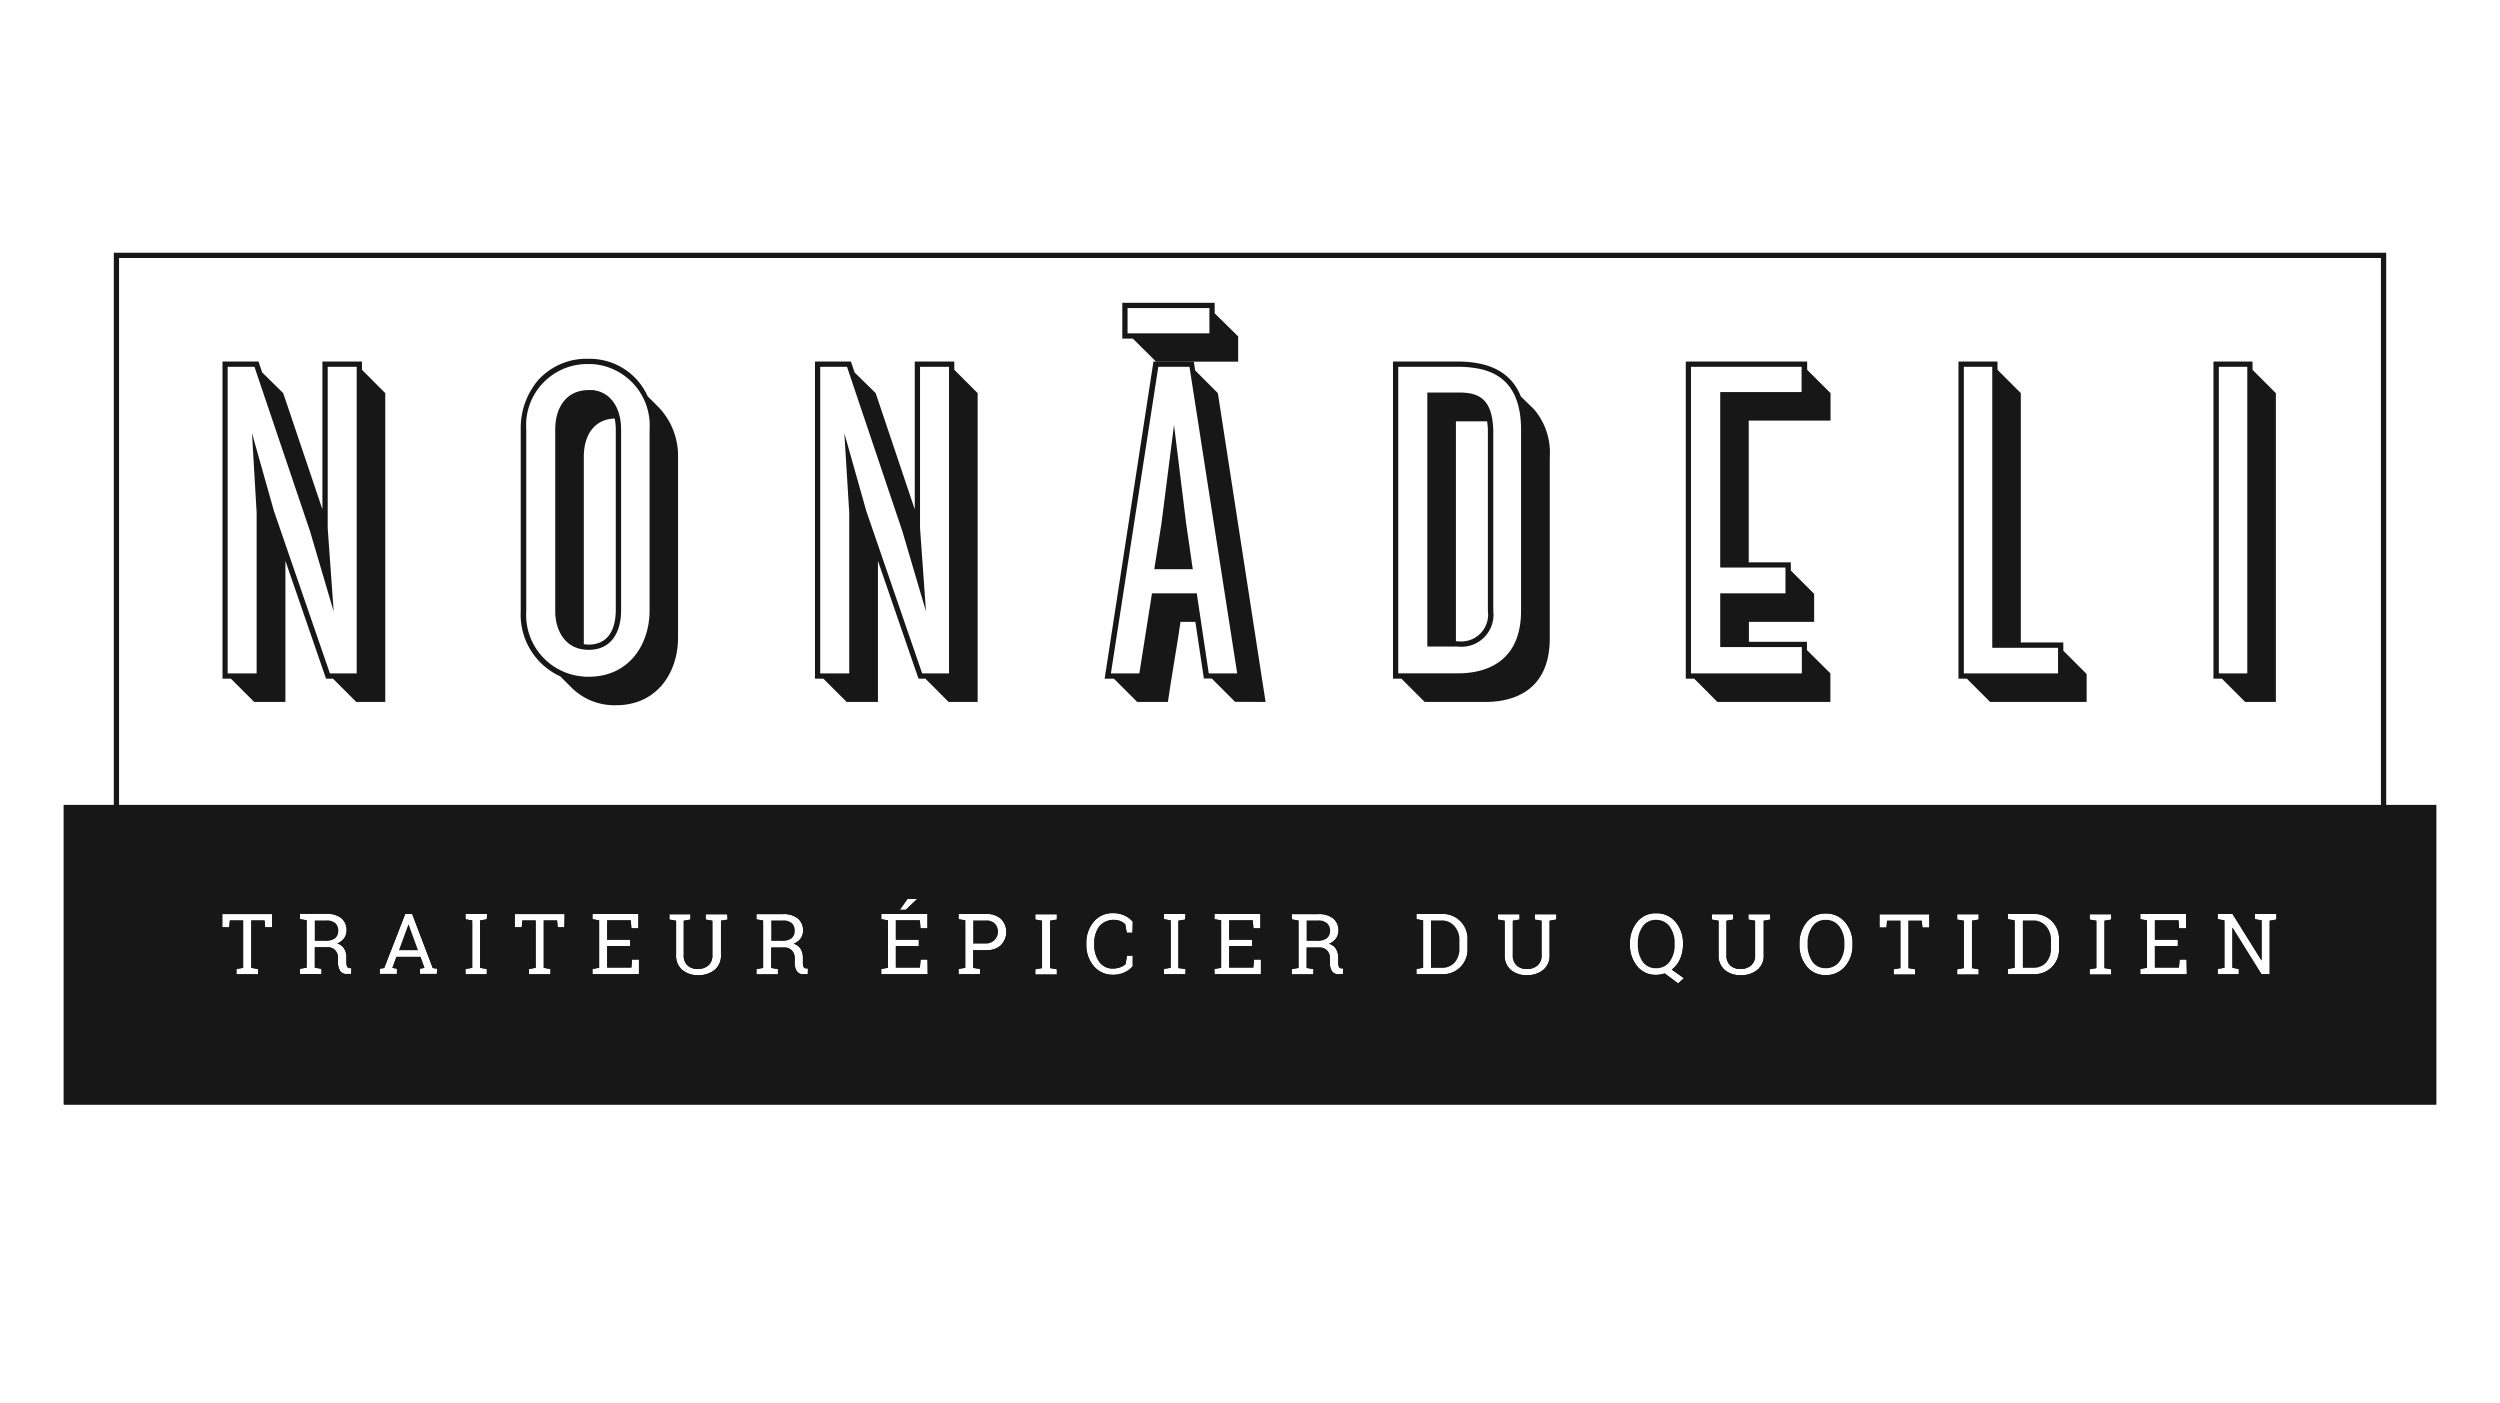 <svg xmlns="http://www.w3.org/2000/svg" width="196" height="110" viewBox="0 0 196 110">
  <g id="nonadeli" transform="translate(-165 -1437)">
    <rect id="background" width="196" height="110" transform="translate(165 1437)" fill="#fff" opacity="0"/>
    <g id="Nonãdeli" transform="translate(170 1456.815)" style="isolation: isolate">
      <g id="Calque_2" data-name="Calque 2">
        <g id="nona-carrelage">
          <path id="Tracé_1300" data-name="Tracé 1300" d="M9.5,0V62.98H187.655V0ZM187.243.413v42.91H9.913V.413ZM9.913,62.567V43.736h177.33V62.567Z" transform="translate(-5.578)" fill="#171717" style="mix-blend-mode: multiply;isolation: isolate"/>
          <path id="Tracé_1290" data-name="Tracé 1290" d="M301.783,128.532a2.172,2.172,0,0,0-.392-1.338,1.288,1.288,0,0,0-1.086-.516,1.2,1.2,0,0,0-1.036.52,2.234,2.234,0,0,0-.372,1.334v.074a2.267,2.267,0,0,0,.372,1.346,1.21,1.21,0,0,0,1.036.516,1.28,1.28,0,0,0,1.09-.516,2.172,2.172,0,0,0,.388-1.346Z" transform="translate(-175.489 -74.375)" fill="#171717"/>
          <path id="Tracé_1291" data-name="Tracé 1291" d="M64.389,127.56l-.739,2.015h1.49l-.731-2.015Z" transform="translate(-37.371 -74.894)" fill="#171717"/>
          <path id="Tracé_1292" data-name="Tracé 1292" d="M332.535,126.678a1.2,1.2,0,0,0-1.036.52,2.234,2.234,0,0,0-.372,1.334v.074a2.266,2.266,0,0,0,.372,1.346,1.21,1.21,0,0,0,1.036.516,1.3,1.3,0,0,0,1.094-.516,2.2,2.2,0,0,0,.384-1.346v-.074a2.143,2.143,0,0,0-.392-1.338A1.284,1.284,0,0,0,332.535,126.678Z" transform="translate(-194.412 -74.375)" fill="#171717"/>
          <path id="Tracé_1293" data-name="Tracé 1293" d="M237.6,127a1.016,1.016,0,0,0-.718-.215H236v1.6h.826a1.185,1.185,0,0,0,.772-.206.735.735,0,0,0,.244-.59A.764.764,0,0,0,237.6,127Z" transform="translate(-138.562 -74.436)" fill="#171717"/>
          <path id="Tracé_1294" data-name="Tracé 1294" d="M135.958,127a1.016,1.016,0,0,0-.718-.215h-.9v1.6h.826a1.2,1.2,0,0,0,.776-.206.731.731,0,0,0,.239-.59A.764.764,0,0,0,135.958,127Z" transform="translate(-78.874 -74.436)" fill="#171717"/>
          <path id="Tracé_1295" data-name="Tracé 1295" d="M260.446,126.789h-.826v3.716h.826a1.3,1.3,0,0,0,1.028-.413,1.618,1.618,0,0,0,.376-1.1v-.648a1.606,1.606,0,0,0-.376-1.094,1.3,1.3,0,0,0-1.028-.462Z" transform="translate(-152.43 -74.441)" fill="#171717"/>
          <path id="Tracé_1296" data-name="Tracé 1296" d="M372.793,126.789H372V130.5h.805a1.3,1.3,0,0,0,1.028-.413,1.619,1.619,0,0,0,.376-1.1v-.648a1.606,1.606,0,0,0-.376-1.094A1.3,1.3,0,0,0,372.793,126.789Z" transform="translate(-218.411 -74.441)" fill="#171717"/>
          <path id="Tracé_1297" data-name="Tracé 1297" d="M49.278,127a1.016,1.016,0,0,0-.718-.215h-.9v1.6h.826a1.2,1.2,0,0,0,.776-.206.731.731,0,0,0,.239-.59A.764.764,0,0,0,49.278,127Z" transform="translate(-27.982 -74.436)" fill="#171717"/>
          <path id="Tracé_1298" data-name="Tracé 1298" d="M0,104.85v23.488H186V104.85Zm66.147,7.374h.739v.021l-.871.826h-.471Zm-49.813,2.221h-.545l-.045-.537H14.7v3.716l.528.091v.413H13.538v-.413l.524-.091v-3.716H13.018l-.045.537h-.545v-1.036h3.906Zm6.193,3.658h-.343a.57.57,0,0,1-.528-.256,1.2,1.2,0,0,1-.157-.628v-.363a.846.846,0,0,0-.223-.615.776.776,0,0,0-.595-.231h-1v1.6l.524.091v.413H18.517V117.7l.524-.091v-3.716l-.524-.091v-.413h2.064a1.792,1.792,0,0,1,1.177.339,1.189,1.189,0,0,1,.413.966,1.011,1.011,0,0,1-.19.607,1.239,1.239,0,0,1-.545.413.945.945,0,0,1,.553.413,1.321,1.321,0,0,1,.169.7v.376a.689.689,0,0,0,.058.318.219.219,0,0,0,.178.124h.157Zm6.722,0H27.919v-.413l.355-.062-.31-.863H26.081l-.318.863.355.062v.413H24.772v-.413l.347-.05,1.651-4.24h.545l1.614,4.24.343.05Zm3.918-4.286-.528.091v3.716l.528.091v.413H31.494v-.413l.528-.091v-3.716l-.528-.091V113.4h1.689Zm6.082.628h-.524l-.05-.537H37.629v3.716l.528.091v.413H36.469v-.413l.528-.091v-3.716H35.949l-.045.537h-.545v-1.036h3.906Zm5.842,3.679H41.448v-.413l.524-.091V113.9l-.524-.091V113.4h3.6v1.127h-.545l-.05-.628h-1.85v1.519h1.8v.5h-1.8v1.68H44.5l.054-.628h.541Zm6.957-4.286-.524.091v2.684a1.424,1.424,0,0,1-.5,1.173,1.974,1.974,0,0,1-1.3.413,1.879,1.879,0,0,1-1.239-.413,1.462,1.462,0,0,1-.479-1.173v-2.684l-.524-.091v-.413h1.647v.413l-.524.091v2.684a1.04,1.04,0,0,0,.3.826,1.156,1.156,0,0,0,.8.277,1.263,1.263,0,0,0,.826-.277,1.016,1.016,0,0,0,.318-.826v-2.684l-.524-.091v-.413h1.685Zm6.284,4.286h-.343a.566.566,0,0,1-.528-.256,1.2,1.2,0,0,1-.157-.628v-.363a.846.846,0,0,0-.223-.615.776.776,0,0,0-.595-.231h-1.02v1.6l.524.091v.413H54.305v-.413l.524-.091v-3.716l-.524-.091v-.413H56.37a1.792,1.792,0,0,1,1.177.339,1.189,1.189,0,0,1,.413.966,1.012,1.012,0,0,1-.19.607,1.259,1.259,0,0,1-.545.413.945.945,0,0,1,.553.413,1.321,1.321,0,0,1,.169.7v.376a.76.76,0,0,0,.054.318.235.235,0,0,0,.182.124h.157Zm9.4,0H64.091v-.413l.524-.091V113.9l-.524-.091V113.4h3.621v1.127h-.545l-.05-.628H65.234v1.519h1.8v.5h-1.8v1.68h1.887l.054-.628h.541Zm5.735-2.267a1.651,1.651,0,0,1-1.168.384h-1v1.387l.541.083v.413H70.152v-.413l.524-.091V113.9l-.524-.091V113.4h2.159a1.651,1.651,0,0,1,1.168.388,1.457,1.457,0,0,1,0,2.04Zm4.389-2.019-.524.091v3.716l.524.091v.413H76.167v-.413l.528-.091v-3.716l-.528-.091v-.413h1.689Zm5.929,1.032h-.446l-.12-.665a1.284,1.284,0,0,0-.384-.248,1.5,1.5,0,0,0-1.651.413,2.213,2.213,0,0,0-.392,1.346v.074a2.25,2.25,0,0,0,.384,1.35,1.239,1.239,0,0,0,1.069.537,1.623,1.623,0,0,0,.582-.1,1.143,1.143,0,0,0,.413-.244l.12-.665h.446v.826a1.734,1.734,0,0,1-.607.467,2.064,2.064,0,0,1-.945.206,1.9,1.9,0,0,1-1.5-.677,2.51,2.51,0,0,1-.586-1.705v-.066a2.543,2.543,0,0,1,.578-1.709,1.887,1.887,0,0,1,1.511-.673,2.031,2.031,0,0,1,.945.206,1.784,1.784,0,0,1,.607.467Zm4.129-1.032-.528.091v3.716l.557.066v.413H86.254v-.413l.528-.091V113.9l-.528-.091V113.4h1.689Zm5.941,4.286H90.213v-.413l.524-.091V113.9l-.524-.091V113.4h3.6v1.127h-.545l-.05-.628h-1.85v1.519h1.8v.5h-1.8v1.68H93.26l.054-.628h.541Zm6.433,0h-.343a.57.57,0,0,1-.528-.256,1.2,1.2,0,0,1-.153-.628v-.363a.846.846,0,0,0-.223-.615.78.78,0,0,0-.6-.231h-1v1.6l.528.091v.413H96.278v-.413l.524-.091v-3.716l-.524-.091v-.413h2.064a1.792,1.792,0,0,1,1.177.339,1.177,1.177,0,0,1,.413.966,1.036,1.036,0,0,1-.19.607,1.284,1.284,0,0,1-.545.413.937.937,0,0,1,.549.413,1.321,1.321,0,0,1,.173.7v.376a.7.7,0,0,0,.054.318.227.227,0,0,0,.182.124h.153Zm9.764-2.023a1.92,1.92,0,0,1-2.035,2.023h-1.969v-.413l.524-.091V113.9l-.524-.091V113.4h1.969a1.928,1.928,0,0,1,2.035,2.027Zm6.961-2.263-.524.091v2.684a1.437,1.437,0,0,1-.5,1.173,1.986,1.986,0,0,1-1.3.413,1.866,1.866,0,0,1-1.239-.413,1.453,1.453,0,0,1-.483-1.173v-2.684l-.524-.091v-.413h1.689v.413l-.528.091v2.684a1.045,1.045,0,0,0,.306.826,1.148,1.148,0,0,0,.8.277,1.239,1.239,0,0,0,.826-.277,1,1,0,0,0,.322-.826v-2.684l-.528-.091v-.413h1.689Zm9.554,5.008-1.053-.784a2.969,2.969,0,0,1-.33.083,2.478,2.478,0,0,1-.351.029,1.841,1.841,0,0,1-1.478-.677,2.58,2.58,0,0,1-.566-1.705v-.066a2.589,2.589,0,0,1,.566-1.705,1.833,1.833,0,0,1,1.478-.677,1.916,1.916,0,0,1,1.524.677,2.519,2.519,0,0,1,.59,1.705v.066a2.8,2.8,0,0,1-.231,1.144,2.135,2.135,0,0,1-.648.826l.95.673Zm7.234-5.008-.528.091v2.684a1.424,1.424,0,0,1-.5,1.173,1.974,1.974,0,0,1-1.3.413,1.887,1.887,0,0,1-1.259-.413,1.462,1.462,0,0,1-.479-1.173v-2.684l-.524-.091v-.413h1.668v.413l-.524.091v2.684a1.04,1.04,0,0,0,.3.826,1.156,1.156,0,0,0,.8.277,1.263,1.263,0,0,0,.826-.277,1,1,0,0,0,.318-.826v-2.684l-.524-.091v-.413h1.689Zm6.437,1.974a2.51,2.51,0,0,1-.586,1.705,1.932,1.932,0,0,1-1.528.677,1.837,1.837,0,0,1-1.474-.677,2.564,2.564,0,0,1-.57-1.705v-.066a2.568,2.568,0,0,1,.57-1.705,1.825,1.825,0,0,1,1.474-.677,1.92,1.92,0,0,1,1.528.677,2.519,2.519,0,0,1,.586,1.705Zm6.02-1.346h-.541l-.05-.537h-1.04v3.716l.524.091v.413h-1.685v-.413l.524-.091v-3.716h-1.045l-.045.537h-.545V113.43h3.9Zm3.869-.628-.524.091v3.716l.524.091v.413h-1.685v-.413l.524-.091v-3.716l-.524-.091v-.413h1.685Zm6.3,2.263a1.928,1.928,0,0,1-2.04,2.023h-1.969v-.413l.528-.091V113.9l-.528-.091V113.4h1.969a1.932,1.932,0,0,1,2.04,2.027Zm4.092-2.263-.528.091v3.716l.528.091v.413h-1.689v-.413l.524-.091v-3.716l-.524-.091v-.413h1.689Zm5.929,4.286H162.8v-.413l.524-.091V113.9l-.524-.091V113.4h3.588v1.127h-.545l-.05-.628h-1.85v1.519h1.8v.5h-1.8v1.68h1.887l.054-.628h.541Zm7.019-4.286-.524.091v4.195H172.3l-2.258-3.625h-.021v3.121l.5.091v.413h-1.651v-.413l.524-.091V113.9l-.524-.091V113.4h1.16l2.258,3.621h.021V113.9l-.528-.091V113.4h1.689Z" transform="translate(0 -61.56)" fill="#171717"/>
          <path id="Tracé_1391" data-name="Tracé 1391" d="M0,104.85v23.488H186V104.85Zm66.147,7.374h.739v.021l-.871.826h-.471Zm-49.813,2.221h-.545l-.045-.537H14.7v3.716l.528.091v.413H13.538v-.413l.524-.091v-3.716H13.018l-.045.537h-.545v-1.036h3.906Zm6.193,3.658h-.343a.57.57,0,0,1-.528-.256,1.2,1.2,0,0,1-.157-.628v-.363a.846.846,0,0,0-.223-.615.776.776,0,0,0-.595-.231h-1v1.6l.524.091v.413H18.517V117.7l.524-.091v-3.716l-.524-.091v-.413h2.064a1.792,1.792,0,0,1,1.177.339,1.189,1.189,0,0,1,.413.966,1.011,1.011,0,0,1-.19.607,1.239,1.239,0,0,1-.545.413.945.945,0,0,1,.553.413,1.321,1.321,0,0,1,.169.7v.376a.689.689,0,0,0,.058.318.219.219,0,0,0,.178.124h.157Zm6.722,0H27.919v-.413l.355-.062-.31-.863H26.081l-.318.863.355.062v.413H24.772v-.413l.347-.05,1.651-4.24h.545l1.614,4.24.343.05Zm3.918-4.286-.528.091v3.716l.528.091v.413H31.494v-.413l.528-.091v-3.716l-.528-.091V113.4h1.689Zm6.082.628h-.524l-.05-.537H37.629v3.716l.528.091v.413H36.469v-.413l.528-.091v-3.716H35.949l-.045.537h-.545v-1.036h3.906Zm5.842,3.679H41.448v-.413l.524-.091V113.9l-.524-.091V113.4h3.6v1.127h-.545l-.05-.628h-1.85v1.519h1.8v.5h-1.8v1.68H44.5l.054-.628h.541Zm6.957-4.286-.524.091v2.684a1.424,1.424,0,0,1-.5,1.173,1.974,1.974,0,0,1-1.3.413,1.879,1.879,0,0,1-1.239-.413,1.462,1.462,0,0,1-.479-1.173v-2.684l-.524-.091v-.413h1.647v.413l-.524.091v2.684a1.04,1.04,0,0,0,.3.826,1.156,1.156,0,0,0,.8.277,1.263,1.263,0,0,0,.826-.277,1.016,1.016,0,0,0,.318-.826v-2.684l-.524-.091v-.413h1.685Zm6.284,4.286h-.343a.566.566,0,0,1-.528-.256,1.2,1.2,0,0,1-.157-.628v-.363a.846.846,0,0,0-.223-.615.776.776,0,0,0-.595-.231h-1.02v1.6l.524.091v.413H54.305v-.413l.524-.091v-3.716l-.524-.091v-.413H56.37a1.792,1.792,0,0,1,1.177.339,1.189,1.189,0,0,1,.413.966,1.012,1.012,0,0,1-.19.607,1.259,1.259,0,0,1-.545.413.945.945,0,0,1,.553.413,1.321,1.321,0,0,1,.169.7v.376a.76.76,0,0,0,.054.318.235.235,0,0,0,.182.124h.157Zm9.4,0H64.091v-.413l.524-.091V113.9l-.524-.091V113.4h3.621v1.127h-.545l-.05-.628H65.234v1.519h1.8v.5h-1.8v1.68h1.887l.054-.628h.541Zm5.735-2.267a1.651,1.651,0,0,1-1.168.384h-1v1.387l.541.083v.413H70.152v-.413l.524-.091V113.9l-.524-.091V113.4h2.159a1.651,1.651,0,0,1,1.168.388,1.457,1.457,0,0,1,0,2.04Zm4.389-2.019-.524.091v3.716l.524.091v.413H76.167v-.413l.528-.091v-3.716l-.528-.091v-.413h1.689Zm5.929,1.032h-.446l-.12-.665a1.284,1.284,0,0,0-.384-.248,1.5,1.5,0,0,0-1.651.413,2.213,2.213,0,0,0-.392,1.346v.074a2.25,2.25,0,0,0,.384,1.35,1.239,1.239,0,0,0,1.069.537,1.623,1.623,0,0,0,.582-.1,1.143,1.143,0,0,0,.413-.244l.12-.665h.446v.826a1.734,1.734,0,0,1-.607.467,2.064,2.064,0,0,1-.945.206,1.9,1.9,0,0,1-1.5-.677,2.51,2.51,0,0,1-.586-1.705v-.066a2.543,2.543,0,0,1,.578-1.709,1.887,1.887,0,0,1,1.511-.673,2.031,2.031,0,0,1,.945.206,1.784,1.784,0,0,1,.607.467Zm4.129-1.032-.528.091v3.716l.557.066v.413H86.254v-.413l.528-.091V113.9l-.528-.091V113.4h1.689Zm5.941,4.286H90.213v-.413l.524-.091V113.9l-.524-.091V113.4h3.6v1.127h-.545l-.05-.628h-1.85v1.519h1.8v.5h-1.8v1.68H93.26l.054-.628h.541Zm6.433,0h-.343a.57.57,0,0,1-.528-.256,1.2,1.2,0,0,1-.153-.628v-.363a.846.846,0,0,0-.223-.615.78.78,0,0,0-.6-.231h-1v1.6l.528.091v.413H96.278v-.413l.524-.091v-3.716l-.524-.091v-.413h2.064a1.792,1.792,0,0,1,1.177.339,1.177,1.177,0,0,1,.413.966,1.036,1.036,0,0,1-.19.607,1.284,1.284,0,0,1-.545.413.937.937,0,0,1,.549.413,1.321,1.321,0,0,1,.173.7v.376a.7.7,0,0,0,.054.318.227.227,0,0,0,.182.124h.153Zm9.764-2.023a1.92,1.92,0,0,1-2.035,2.023h-1.969v-.413l.524-.091V113.9l-.524-.091V113.4h1.969a1.928,1.928,0,0,1,2.035,2.027Zm6.961-2.263-.524.091v2.684a1.437,1.437,0,0,1-.5,1.173,1.986,1.986,0,0,1-1.3.413,1.866,1.866,0,0,1-1.239-.413,1.453,1.453,0,0,1-.483-1.173v-2.684l-.524-.091v-.413h1.689v.413l-.528.091v2.684a1.045,1.045,0,0,0,.306.826,1.148,1.148,0,0,0,.8.277,1.239,1.239,0,0,0,.826-.277,1,1,0,0,0,.322-.826v-2.684l-.528-.091v-.413h1.689Zm9.554,5.008-1.053-.784a2.969,2.969,0,0,1-.33.083,2.478,2.478,0,0,1-.351.029,1.841,1.841,0,0,1-1.478-.677,2.58,2.58,0,0,1-.566-1.705v-.066a2.589,2.589,0,0,1,.566-1.705,1.833,1.833,0,0,1,1.478-.677,1.916,1.916,0,0,1,1.524.677,2.519,2.519,0,0,1,.59,1.705v.066a2.8,2.8,0,0,1-.231,1.144,2.135,2.135,0,0,1-.648.826l.95.673Zm7.234-5.008-.528.091v2.684a1.424,1.424,0,0,1-.5,1.173,1.974,1.974,0,0,1-1.3.413,1.887,1.887,0,0,1-1.259-.413,1.462,1.462,0,0,1-.479-1.173v-2.684l-.524-.091v-.413h1.668v.413l-.524.091v2.684a1.04,1.04,0,0,0,.3.826,1.156,1.156,0,0,0,.8.277,1.263,1.263,0,0,0,.826-.277,1,1,0,0,0,.318-.826v-2.684l-.524-.091v-.413h1.689Zm6.437,1.974a2.51,2.51,0,0,1-.586,1.705,1.932,1.932,0,0,1-1.528.677,1.837,1.837,0,0,1-1.474-.677,2.564,2.564,0,0,1-.57-1.705v-.066a2.568,2.568,0,0,1,.57-1.705,1.825,1.825,0,0,1,1.474-.677,1.92,1.92,0,0,1,1.528.677,2.519,2.519,0,0,1,.586,1.705Zm6.02-1.346h-.541l-.05-.537h-1.04v3.716l.524.091v.413h-1.685v-.413l.524-.091v-3.716h-1.045l-.045.537h-.545V113.43h3.9Zm3.869-.628-.524.091v3.716l.524.091v.413h-1.685v-.413l.524-.091v-3.716l-.524-.091v-.413h1.685Zm6.3,2.263a1.928,1.928,0,0,1-2.04,2.023h-1.969v-.413l.528-.091V113.9l-.528-.091V113.4h1.969a1.932,1.932,0,0,1,2.04,2.027Zm4.092-2.263-.528.091v3.716l.528.091v.413h-1.689v-.413l.524-.091v-3.716l-.524-.091v-.413h1.689Zm5.929,4.286H162.8v-.413l.524-.091V113.9l-.524-.091V113.4h3.588v1.127h-.545l-.05-.628h-1.85v1.519h1.8v.5h-1.8v1.68h1.887l.054-.628h.541Zm7.019-4.286-.524.091v4.195H172.3l-2.258-3.625h-.021v3.121l.5.091v.413h-1.651v-.413l.524-.091V113.9l-.524-.091V113.4h1.16l2.258,3.621h.021V113.9l-.528-.091V113.4h1.689Z" transform="translate(0 -61.56)" fill="#171717"/>
          <path id="Tracé_1299" data-name="Tracé 1299" d="M173.689,126.786h-1V128.6h1a.936.936,0,0,0,.714-1.557A.925.925,0,0,0,173.689,126.786Z" transform="translate(-101.391 -74.438)" fill="#171717"/>
          <path id="Tracé_1301" data-name="Tracé 1301" d="M41.073,21.308V20.66h-3.1V32.249L34.9,23.137l-1.651-1.623-.194-.574-.087-.281H30.14V45.523H30.8l1.825,1.825h2.448V36.287l3.088,8.959.095.277H38.8l1.825,1.825H42.9V23.137Zm-8.257,11.2v12.6H30.545V21.073h2.1l4.36,12.9,1.85,6.28v-.017l-.467-6.519V21.073H40.66V45.11h-2.1L34.174,32.382l-1.722-6.106v0Z" transform="translate(-17.696 -12.13)" fill="#171717"/>
          <path id="Tracé_1302" data-name="Tracé 1302" d="M97.6,23.947l-.875-.875a4.975,4.975,0,0,0-4.637-2.936,5.082,5.082,0,0,0-3.972,1.7,5.813,5.813,0,0,0-1.342,3.827V39.9a5.324,5.324,0,0,0,3.1,5.132l.888.888a4.769,4.769,0,0,0,3.485,1.375c3.225,0,4.86-2.576,4.86-5.289V27.815A5.5,5.5,0,0,0,97.6,23.947ZM87.208,39.9V25.664a4.79,4.79,0,0,1,4.9-5.116,3.894,3.894,0,0,1,.541.025,4.822,4.822,0,0,1,4.228,5.091V39.855c0,2.667-1.594,5.206-4.777,5.206a3.471,3.471,0,0,1-.553-.029A4.841,4.841,0,0,1,87.208,39.9Z" transform="translate(-50.949 -11.82)" fill="#171717"/>
          <path id="Tracé_1303" data-name="Tracé 1303" d="M95.95,46.436c1.763,0,2.535-1.375,2.535-3.092V29.149c0-1.449-.64-2.89-2.213-3.076a2.778,2.778,0,0,0-.33,0c-1.759,0-2.622,1.375-2.622,3.1V43.381c0,1.532.756,2.89,2.3,3.035a2.829,2.829,0,0,0,.326.021Zm-.388-.9V31.3c0-1.651.78-2.94,2.419-3a4.186,4.186,0,0,1,.087.851v14.19c0,.826-.206,2.684-2.126,2.684a2.832,2.832,0,0,1-.38-.029Z" transform="translate(-54.791 -15.305)" fill="#171717"/>
          <path id="Tracé_1304" data-name="Tracé 1304" d="M153.559,21.308V20.66h-3.1V32.249l-3.064-9.112-1.651-1.618-.194-.578-.095-.281h-2.82V45.523h.661l1.825,1.825h2.452V36.287l3.084,8.959.1.277h.537l1.817,1.825h2.279V23.137Zm-8.237,11.2v12.6h-2.275V21.073h2.1l4.343,12.9,1.85,6.28v0l-.467-6.536V21.073h2.271V45.11H151.04L146.66,32.382l-1.722-6.106v0Z" transform="translate(-83.742 -12.13)" fill="#171717"/>
          <path id="Tracé_1305" data-name="Tracé 1305" d="M208.607,32.7l0,.025,0-.025-.987,7.741-.561,3.567h3.018l-.516-3.567Z" transform="translate(-121.564 -19.199)" fill="#171717"/>
          <path id="Tracé_1306" data-name="Tracé 1306" d="M210.273,47.348l-3.741-24.211-1.779-1.779-.054-.351-.054-.347h-3.163l-.054.347-3.7,24.042-.074.475h.727l1.825,1.825h2.407c.3-2.064.69-4.215.991-6.28h1.164l.615,4.092.05.351h.619l1.825,1.825Zm-5.425-8.559v.041h-3.481l-.991,6.28h-2.23l3.716-24.038h2.444l3.741,24.038h-2.23l-.945-6.321v.041Z" transform="translate(-116.051 -12.13)" fill="#171717"/>
          <path id="Tracé_1307" data-name="Tracé 1307" d="M263.44,24.384l-1.016-.987c-.727-1.833-2.366-2.737-4.955-2.737H252.4V45.523h.661l1.825,1.825h4.732c1.16,0,5.074-.173,5.074-4.988V28.17A5.241,5.241,0,0,0,263.44,24.384Zm-1,1.651v14.17c0,4.727-3.827,4.9-4.987,4.9h-4.641V21.073h4.645a8.257,8.257,0,0,1,1.813.178c1.746.4,3.171,1.614,3.171,4.765Z" transform="translate(-148.19 -12.13)" fill="#171717"/>
          <path id="Tracé_1308" data-name="Tracé 1308" d="M261.286,26.547H258.92V46.46h2.37a2.514,2.514,0,0,0,2.8-2.8V29.475c-.07-2.1-.851-2.721-1.974-2.89A5.842,5.842,0,0,0,261.286,26.547Zm2.382,2.94V43.661a2.111,2.111,0,0,1-2.382,2.382h-.124V28.8h2.444A5.7,5.7,0,0,1,263.668,29.487Z" transform="translate(-152.018 -15.585)" fill="#171717"/>
          <path id="Tracé_1309" data-name="Tracé 1309" d="M319.35,25.288V23.137l-1.833-1.829V20.66H308V45.523h.661l1.817,1.825h8.86V45.11L317.5,43.281v-.648h-4.55V41.068h5.115V38.876l-1.829-1.829V36.4h-3.3V25.288Zm-3.534,11.523v2.019H310.7v4.215H317.1V45.11h-8.691V21.073h8.67v1.978H310.7V36.812Z" transform="translate(-180.835 -12.13)" fill="#171717"/>
          <path id="Tracé_1310" data-name="Tracé 1310" d="M368,43.327v-.644h-3.332V23.137l-1.829-1.829V20.66H359.78V45.523h.656l1.825,1.825h7.568V45.16Zm-.413-.235V45.11H360.2V21.073h2.229V43.1h5.161Z" transform="translate(-211.236 -12.13)" fill="#171717"/>
          <path id="Tracé_1311" data-name="Tracé 1311" d="M411.264,21.308V20.66H408.2V45.523h.661l1.825,1.825h2.407V23.137Zm-2.642-.235h2.23V45.11h-2.23Z" transform="translate(-239.665 -12.13)" fill="#171717"/>
          <path id="Tracé_1312" data-name="Tracé 1312" d="M208.242,10.326V9.5H201v2.808h.826l1.821,1.808h6.437V12.138Zm-6.829-.413h6.416v1.982h-6.416Z" transform="translate(-118.012 -5.578)" fill="#171717"/>
        </g>
      </g>
    </g>
  </g>
</svg>
